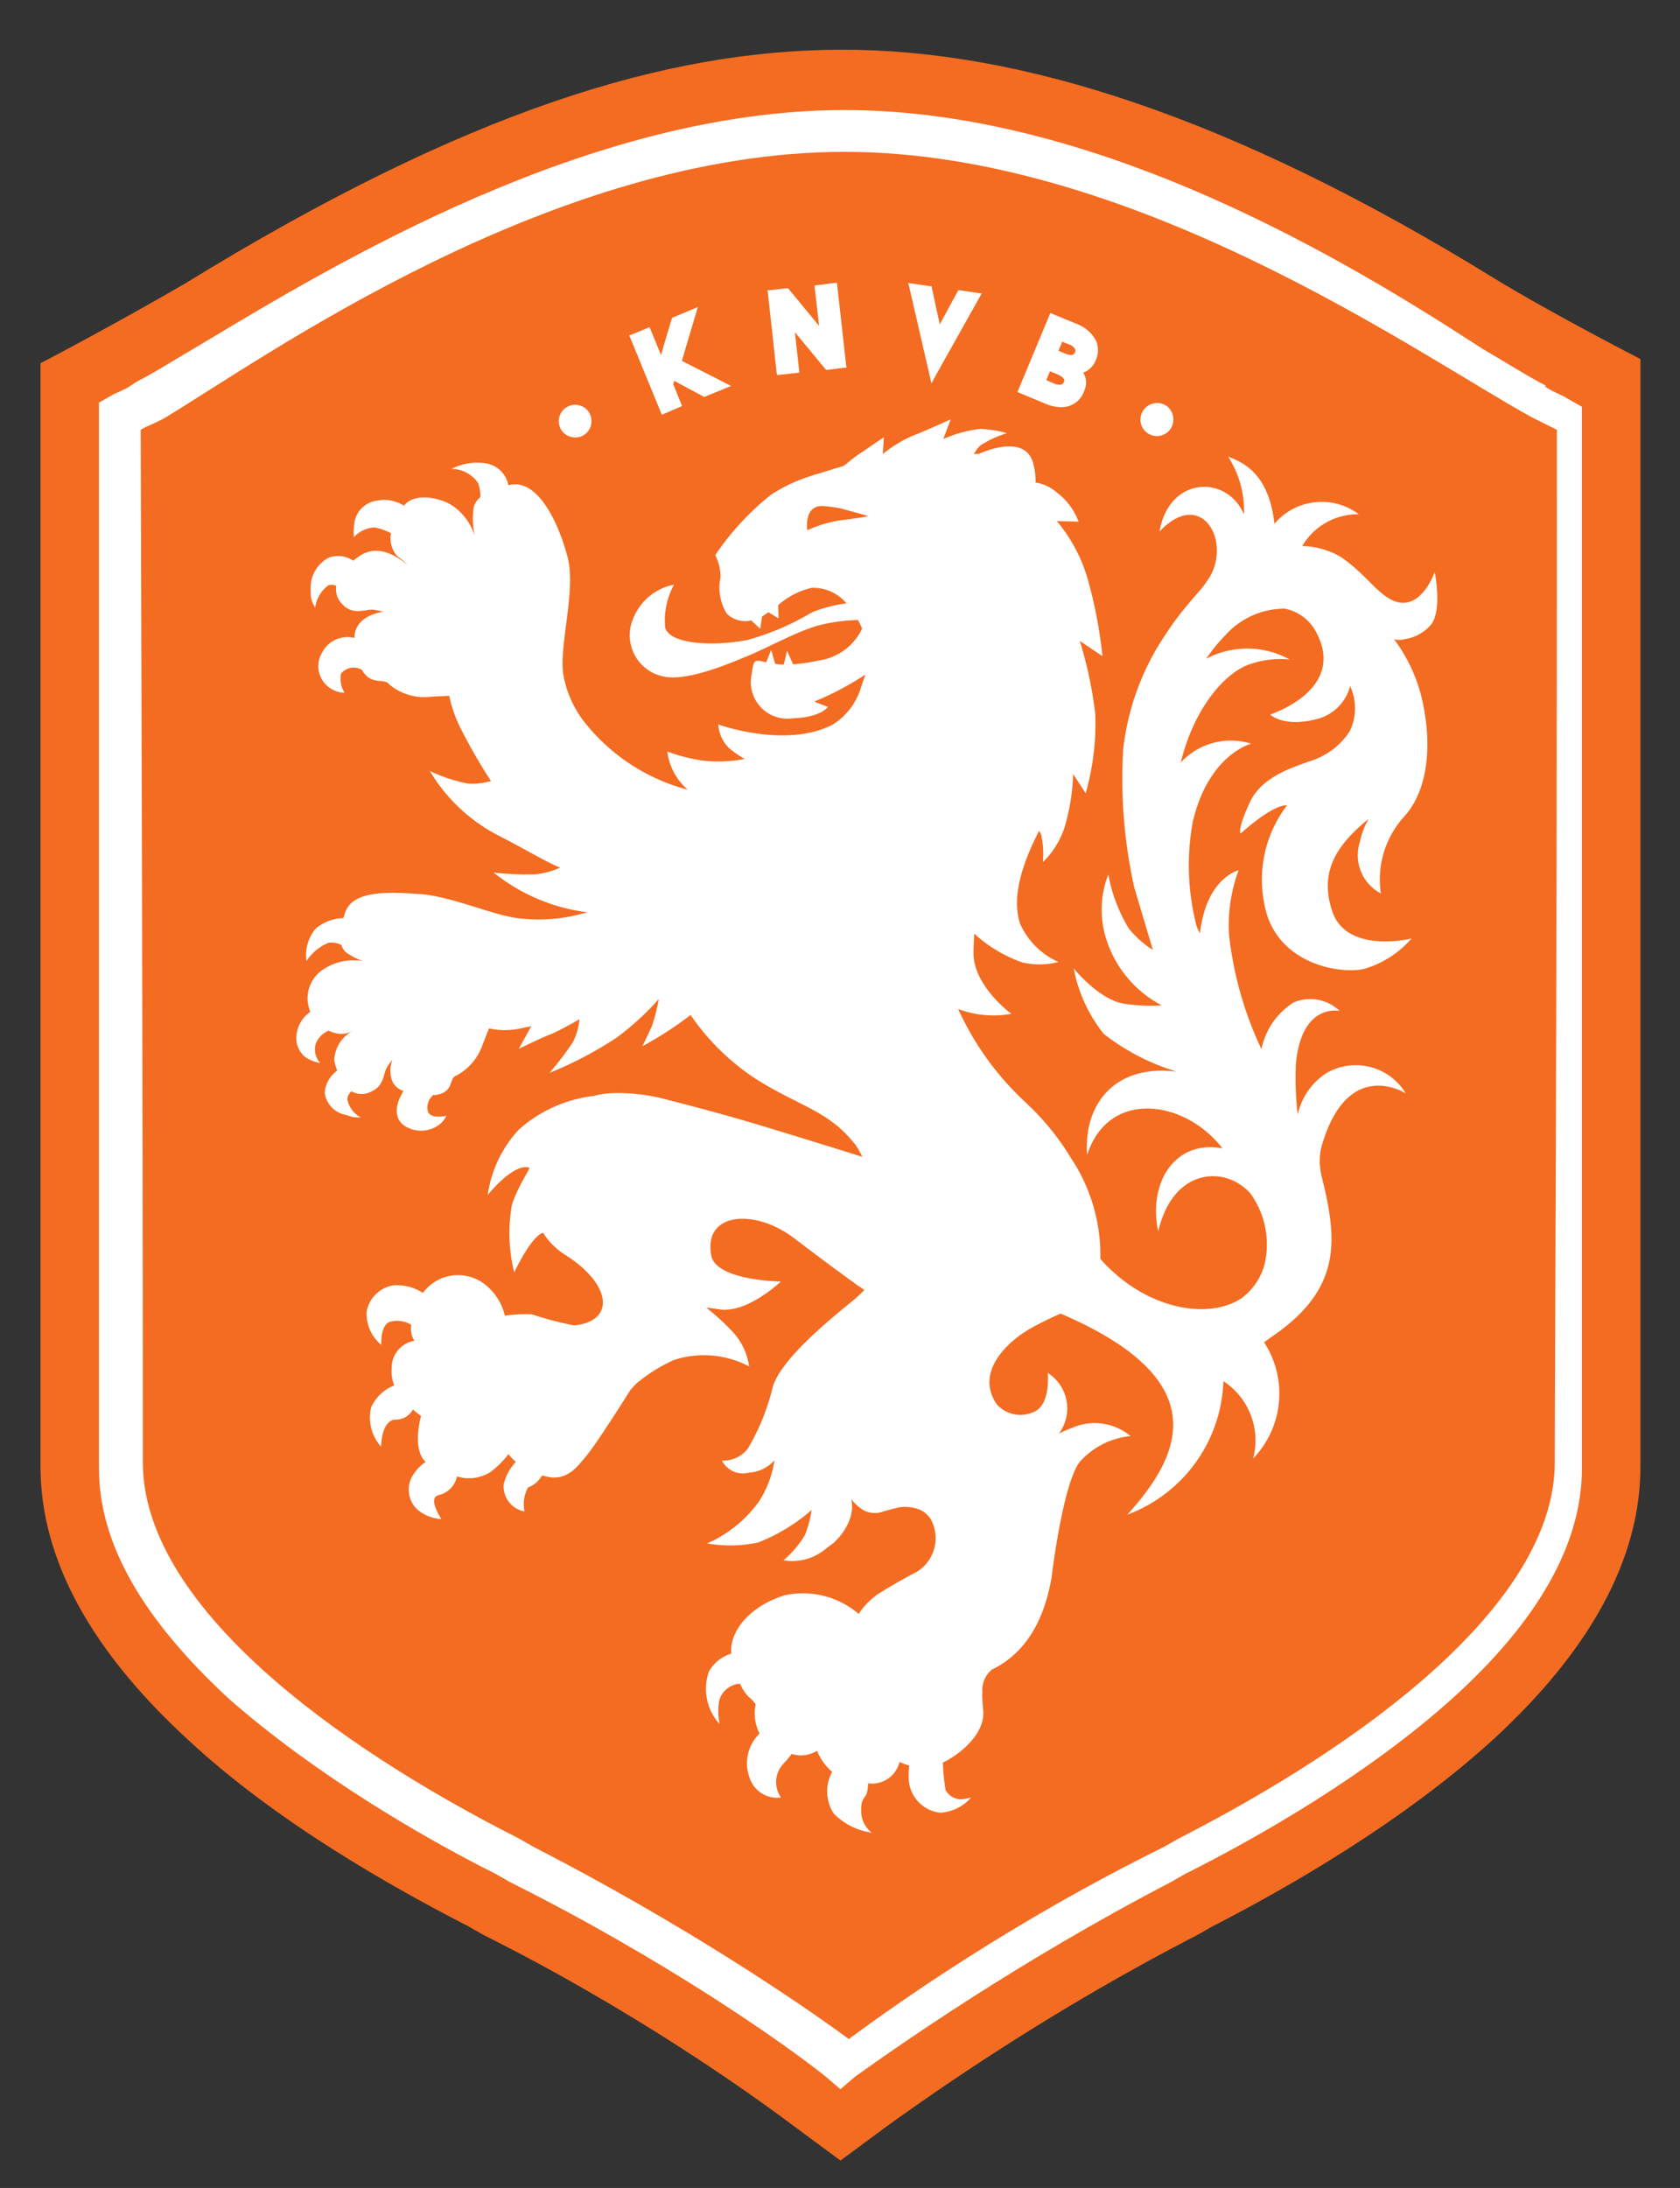 <svg height="360.775" preserveAspectRatio="xMidYMin slice" viewBox="0 0 62.738 81.766" width="277.181" xmlns="http://www.w3.org/2000/svg"><rect x="0" y="0" width="62.738" height="81.766" fill="#333333" stroke="none"/><g stroke-width="1.282" transform="matrix(.78 0 0 .78 62.542 33.277)"><path d="m-78.243-25.284v52.8c0 4.4 2.4 8.8 7.1 13.1 4.2 3.9 9.7 7 13.4 8.9l.7.4c7.2 3.6 12.8 7.6 14.8 9.1l2.3 1.7 2.3-1.7c2.1-1.5 7.6-5.4 14.8-9.1l.7-.4c3.7-1.9 9.1-5 13.4-8.9 4.7-4.3 7.1-8.7 7.1-13.1v-53s-4.1-2.1-6.9-3.8c-12.8-7.9-22.9-11-31.3-11s-18 2.9-31.5 11.2c-3.8 2.2-6.9 3.8-6.9 3.8" fill="#f36c21"></path><g fill="#fff"><path d="m-39.744-35.397c13.9 0 27.6 9.8 32.9 12.7l1.2.6v.5c0 30.3-.1 44.1-.1 48.9 0 6.8-9.2 13.5-18 18l-.7.4c-7.3 3.6-12.8 7.5-15.1 9.2-2.3-1.7-7.9-5.5-15.1-9.2l-.7-.4c-8.9-4.5-18-11.2-18-18 0-4.7 0-18.6-.1-48.9v-.5c.3-.2.7-.3 1.2-.6 4.8-2.9 18.5-12.7 32.5-12.7m0-2c-12.2 0-24.3 7.3-30.8 11.2-1.2.7-2.3 1.4-3.1 1.8l-.3.2c-.3.2-.6.3-.8.4l-.7.4v11.9 39.1c0 3.6 2.1 7.2 6.2 11 4.1 3.6 9.2 6.6 12.8 8.4l.7.4c7.4 3.7 13.1 7.7 15.1 9.3l.7.6.7-.6c2.1-1.5 7.8-5.5 15.1-9.3l.7-.4c3.6-1.8 8.8-4.8 12.8-8.4 4.1-3.7 6.2-7.4 6.2-11v-20.2-29.3-1.3l-.7-.4c-.3-.2-.7-.3-1.1-.6h.1c-.8-.4-1.9-1.1-3.1-1.8-6.3-4.1-18.3-11.4-30.5-11.4z"></path><path d="m-24.595-23.256a.677.677 0 0 1 .22.11.644.644 0 0 0 -.22-.11zm-.203 1.33h.051-.068zm-27.667.051a.661.661 0 0 0 .22-.11.661.661 0 0 1 -.22.119zm23.077-1.406h.034-.051zm4.598 0-.059.009a.677.677 0 0 1 .169.017.728.728 0 0 0 -.11-.025zm-.618.203a.796.796 0 0 1 1.101-.144.796.796 0 0 1 .296.534.788.788 0 1 1 -1.397-.39zm-11.145-6.021.898.127.076.009.009.068.381 1.753.855-1.575.034-.059h.068l.906.136.144.017-.076.136-2.202 3.929-.127.237-.059-.254-1.016-4.404-.042-.144zm-6.775.322.821-.093h.051l.034.034 1.457 1.77-.212-1.838v-.102l.093-.009.872-.11.102-.009.009.102.432 3.862.017.102h-.102l-.821.102h-.051l-.042-.042-1.457-1.761.203 1.829.009.102-.085.017-.881.093-.102.009-.017-.102-.423-3.853-.017-.102zm-6.639 2.134.796-.33.085-.034.042.093.508 1.236.296-.999.22-.737.017-.042.042-.017.991-.415.195-.085-.059.212-.703 2.363 2.159 1.101.195.102-.203.085-1.033.423-.051.017-.042-.025-1.389-.745-.051.152.39.965.042.085-.093.042-.788.339-.093.034-.042-.093-1.482-3.608-.042-.093zm-3.455 4.031a.788.788 0 0 1 .296-.517.788.788 0 0 1 1.101.136.796.796 0 0 1 -.136 1.101.779.779 0 0 1 -.474.161.796.796 0 0 1 -.627-.296.779.779 0 0 1 -.161-.584zm.788-.593h-.017.051zm.119 1.355a.686.686 0 0 1 -.186.009l.059.009a.652.652 0 0 0 .127-.017zm24.821-4.48a1.694 1.694 0 0 0 -.864-.805l-1.236-.508-.085-.051-.051.093-1.499 3.599-.042.093.093.042 1.236.517a2.007 2.007 0 0 0 .762.169 1.135 1.135 0 0 0 1.101-.762l.025-.068a.881.881 0 0 0 -.068-.821 1.016 1.016 0 0 0 .601-.593 1.152 1.152 0 0 0 .025-.906zm-1.558 1.956a.186.186 0 0 1 -.203.119.805.805 0 0 1 -.288-.068l-.347-.152.178-.423.356.144.025.017c.085.034.373.169.288.364zm.534-1.423a.186.186 0 0 1 -.195.119.669.669 0 0 1 -.237-.051l-.356-.152.178-.432.364.144a.457.457 0 0 1 .254.22.195.195 0 0 1 0 .152zm15.768 13.719a2.058 2.058 0 0 0 1.287-.703c.542-.72.169-2.507.169-2.507s-.745 2.168-2.227 1.236c-.72-.457-1.177-1.22-2.287-1.973a3.768 3.768 0 0 0 -1.829-.508 3.091 3.091 0 0 1 2.71-1.524 2.964 2.964 0 0 0 -4.04.457c-.271-2.507-1.609-2.964-2.219-3.218a4.776 4.776 0 0 1 .762 2.769c-.83-1.931-3.599-1.812-4.04.813 2.092-2.202 3.565.694 2.236 2.422-.254.423-1.075 1.16-1.914 2.456a12.195 12.195 0 0 0 -2.066 5.564 23.847 23.847 0 0 0 .534 6.605l.889 2.981a.203.203 0 0 0 -.076-.051 4.725 4.725 0 0 1 -1.075-.974 7.478 7.478 0 0 1 -.982-2.591 4.632 4.632 0 0 0 -.068 3.193 5.428 5.428 0 0 0 2.625 3.074 8.469 8.469 0 0 1 -1.778-.076c-1.211-.169-2.439-1.694-2.439-1.694a7.164 7.164 0 0 0 1.44 3.133 10.62 10.62 0 0 0 3.514 1.812c-2.862-.381-4.488 1.431-4.311 3.98 1.059-3.218 4.742-2.591 6.478-.313-2.193-.423-3.582 1.55-3.074 3.98.669-2.913 2.981-3.159 4.234-2.007a2.024 2.024 0 0 1 .169.169 4.167 4.167 0 0 1 .686 3.421 2.989 2.989 0 0 1 -1.101 1.609c-1.609 1.059-4.607.525-6.724-1.846l-.034-.034a8.375 8.375 0 0 0 -1.406-4.827 12.152 12.152 0 0 0 -1.973-2.473.83.83 0 0 1 -.119-.119 13.854 13.854 0 0 1 -3.303-4.531.025.025 0 0 1 0-.008l.169.059a4.793 4.793 0 0 0 2.371.169s-1.795-1.313-1.812-2.879c0-.279.017-.601.034-.957a6.741 6.741 0 0 0 2.287 1.372 3.557 3.557 0 0 0 1.744-.017 3.608 3.608 0 0 1 -1.829-1.821c-.44-1.296.127-2.93.898-4.446a.415.415 0 0 1 .102.169 4.234 4.234 0 0 1 .085 1.321 4.065 4.065 0 0 0 1.143-2.049 9.595 9.595 0 0 0 .305-2.168l.601.923a12.085 12.085 0 0 0 .457-3.836 19.969 19.969 0 0 0 -.737-3.455l1.084.728a21.908 21.908 0 0 0 -.711-3.709 7.579 7.579 0 0 0 -1.474-2.752l1.042.025a3.083 3.083 0 0 0 -1.025-1.38 2.041 2.041 0 0 0 -1.033-.491 3.286 3.286 0 0 0 -.119-.932c-.406-1.482-2.591-.44-2.591-.44l-.246.009a1.846 1.846 0 0 1 .305-.406 5.106 5.106 0 0 1 1.279-.593 5.606 5.606 0 0 0 -1.27-.203 6.064 6.064 0 0 0 -1.778.483l.356-.94s-1.186.542-1.846.796a6.08 6.08 0 0 0 -1.406.864l.051-.805-1.042.711a6.665 6.665 0 0 0 -.771.576l-.136.093-.119.034-1.016.313-.271.076a.44.44 0 0 0 -.076.034 7.486 7.486 0 0 0 -1.982.923 13.008 13.008 0 0 0 -2.659 2.879 2.354 2.354 0 0 1 .254 1.059 2.346 2.346 0 0 0 .305 1.753 1.27 1.27 0 0 0 1.16.313l.432.398.093-.593a.152.152 0 0 1 .025-.009l.279-.186.483.296-.017-.635a3.642 3.642 0 0 1 1.609-.83 2.083 2.083 0 0 1 1.66.745 6.707 6.707 0 0 0 -1.66.432 12.364 12.364 0 0 1 -3.091 1.321c-1.592.305-3.684.22-3.929-.584a3.574 3.574 0 0 1 .423-2.066 2.668 2.668 0 0 0 -2.015 1.778 2.015 2.015 0 0 0 1.55 2.625c1.092.212 2.955-.559 3.972-.982 1.016-.423 2.261-1.118 3.303-1.44a8.325 8.325 0 0 1 1.999-.288c.076.144.144.279.195.415a2.71 2.71 0 0 1 -2.092 1.524 7.52 7.52 0 0 1 -1.211.178l-.288-.644-.161.661a3.752 3.752 0 0 1 -.406-.034l-.195-.669-.237.593c-.534-.119-.601-.195-.694.559a1.753 1.753 0 0 0 1.99 2.117c1.321-.042 1.66-.542 1.66-.542l-.661-.254a14.312 14.312 0 0 0 2.456-1.296l-.212.61a3.15 3.15 0 0 1 -1.389 1.804c-2.253 1.135-5.445-.025-5.445-.025a1.762 1.762 0 0 0 .508 1.126 6.013 6.013 0 0 0 .754.525 6.639 6.639 0 0 1 -1.948.085 8.147 8.147 0 0 1 -1.753-.44 2.845 2.845 0 0 0 .974 1.821l-.11-.025a9.324 9.324 0 0 1 -4.869-3.252 5.132 5.132 0 0 1 -.948-2.083c-.305-1.347.618-4.133.169-5.801s-1.389-3.574-2.625-3.438l-.203.034a1.304 1.304 0 0 0 -1.008-1.033 2.668 2.668 0 0 0 -1.711.254 1.533 1.533 0 0 1 1.27.677 1.77 1.77 0 0 1 .11.677.932.932 0 0 0 -.322.491 3.828 3.828 0 0 0 .051 1.355 2.744 2.744 0 0 0 -1.016-1.406c-.61-.44-1.897-.677-2.371-.034l-.059-.034a1.753 1.753 0 0 0 -1.262-.203 1.253 1.253 0 0 0 -1.059 1.092 2.845 2.845 0 0 0 -.017.652 1.431 1.431 0 0 1 .982-.466 2.617 2.617 0 0 1 .796.279 1.27 1.27 0 0 0 .305 1.101 2.93 2.93 0 0 1 .508.44s-1.152-1.118-2.185-.534a3.37 3.37 0 0 0 -.44.305 1.262 1.262 0 0 0 -1.186-.136 1.609 1.609 0 0 0 -.847 1.55 1.287 1.287 0 0 0 .212.83 1.584 1.584 0 0 1 .635-1.067.466.466 0 0 1 .373.034.982.982 0 0 0 .212.779c.576.72 1.211.279 1.634.364l.423.085s-1.389.144-1.397 1.253a1.524 1.524 0 0 0 -.11-.017 1.355 1.355 0 0 0 -1.431.711 1.262 1.262 0 0 0 .508 1.787 1.186 1.186 0 0 0 .559.144 1.287 1.287 0 0 1 -.169-.915.788.788 0 0 1 .991-.186l.017.017a.229.229 0 0 0 .025.042c.44.711 1.042.322 1.279.644a2.591 2.591 0 0 0 1.871.601c.601-.042.999-.051.999-.051a6.267 6.267 0 0 0 .593 1.643 25.279 25.279 0 0 0 1.406 2.43 3.142 3.142 0 0 1 -1.118.119 7.469 7.469 0 0 1 -1.812-.601 8.223 8.223 0 0 0 3.37 3.133c1.177.601 2.363 1.313 2.879 1.49a3.76 3.76 0 0 1 -1.202.322 14.024 14.024 0 0 1 -1.99-.085 8.909 8.909 0 0 0 4.514 1.905l-.296.068a7.833 7.833 0 0 1 -2.981.22c-1.253-.127-3.243-1.067-4.835-1.169-1.592-.102-3.167-.152-3.523.915a1.202 1.202 0 0 1 -.085.246.195.195 0 0 0 -.068 0 2.1 2.1 0 0 0 -1.262.517 1.973 1.973 0 0 0 -.423 1.533 2.287 2.287 0 0 1 1.05-.872 1.059 1.059 0 0 1 .618.102.711.711 0 0 0 .296.406 3.37 3.37 0 0 0 .728.364 2.625 2.625 0 0 0 -1.922.423 1.643 1.643 0 0 0 -.593 1.99.152.152 0 0 1 -.051.059 1.524 1.524 0 0 0 -.584.932 1.177 1.177 0 0 0 .423 1.211 1.922 1.922 0 0 0 .694.263.957.957 0 0 1 -.212-.932 1.126 1.126 0 0 1 .618-.618 1.202 1.202 0 0 0 1.042.068 1.541 1.541 0 0 1 .169-.085 1.66 1.66 0 0 0 -.948 1.44 2.397 2.397 0 0 0 .136.474l-.025.042a1.414 1.414 0 0 0 -.567 1.042 1.236 1.236 0 0 0 1.05 1.059 1.296 1.296 0 0 0 .669.11 1.228 1.228 0 0 1 -.635-.864.508.508 0 0 1 .203-.381.932.932 0 0 0 .788.076c.83-.279.694-.94.932-1.27l.229-.33s-.415 1.169.525 1.507a.186.186 0 0 0 -.009.042s-.711 1.042.042 1.609a1.457 1.457 0 0 0 1.694-.042 1.211 1.211 0 0 0 .339-.423s-.796.203-.898-.246a.779.779 0 0 1 .279-.754.169.169 0 0 0 .085.009c.932-.119.627-.821 1.016-.932a2.634 2.634 0 0 0 1.22-1.397c.195-.517.339-.855.339-.855a3.726 3.726 0 0 0 1.617-.025l.406-.085-.601 1.084s1.126-.55 1.499-.686 1.406-.728 1.406-.728a3.049 3.049 0 0 1 -.313 1.092 13.634 13.634 0 0 1 -1.126 1.474 17.953 17.953 0 0 0 3.227-1.694 12.838 12.838 0 0 0 2.007-1.838 7.774 7.774 0 0 1 -.339 1.321c-.169.381-.44.932-.44.932a17.225 17.225 0 0 0 2.303-1.49l.051.068a11.229 11.229 0 0 0 3.049 2.972c2.075 1.313 3.438 1.516 4.675 3.023a.474.474 0 0 0 .034.042l.034.034a3.218 3.218 0 0 1 .356.593l.017.051-.076-.025c-.754-.237-4.175-1.304-5.869-1.795-1.626-.466-3.37-.906-3.37-.906a8.807 8.807 0 0 0 -2.795-.313 4.175 4.175 0 0 0 -.745.127 6.563 6.563 0 0 0 -3.582 1.609 5.793 5.793 0 0 0 -1.49 3.133s1.22-1.541 1.99-1.313c.076.017-.55.889-.83 1.778a7.749 7.749 0 0 0 .11 3.235s.805-1.728 1.38-1.897a3.362 3.362 0 0 0 1.101 1.084c2.159 1.38 2.388 3.142.39 3.353a16.725 16.725 0 0 1 -2.032-.534 6.605 6.605 0 0 0 -1.287.068 2.659 2.659 0 0 0 -1.05-1.567 2.083 2.083 0 0 0 -2.871.474.136.136 0 0 1 -.034-.017 2.244 2.244 0 0 0 -1.414-.339 1.55 1.55 0 0 0 -1.253 1.27 1.956 1.956 0 0 0 .703 1.575s-.051-.932.406-1.101a1.287 1.287 0 0 1 .932.085l.102.059a1.109 1.109 0 0 0 .144.762 1.304 1.304 0 0 0 -1.084 1.347 1.668 1.668 0 0 0 .127.788 2.007 2.007 0 0 0 -1.109 1.042 2.083 2.083 0 0 0 .474 1.889s0-1.211.652-1.296a.932.932 0 0 0 .872-.483 3.768 3.768 0 0 0 .39.305s-.457 1.584.22 2.202a2.049 2.049 0 0 0 -.677.754 1.304 1.304 0 0 0 .279 1.524 1.948 1.948 0 0 0 1.152.457s-.677-.999-.144-1.143a1.152 1.152 0 0 0 .889-.898 1.922 1.922 0 0 0 1.617-.22 4.26 4.26 0 0 0 .847-.847 2.676 2.676 0 0 0 .356.373 2.287 2.287 0 0 0 -.584 1.084 1.22 1.22 0 0 0 .999 1.287 1.694 1.694 0 0 1 .169-1.152 1.186 1.186 0 0 0 .652-.55.279.279 0 0 1 .093-.009c1.067.347 1.609-.423 2.032-.932.542-.644 2.117-3.159 2.117-3.159l.102-.119c.22-.229.237-.254.339-.322a7.876 7.876 0 0 1 1.634-.999 4.607 4.607 0 0 1 3.616.305 3.091 3.091 0 0 0 -.821-1.694 11.907 11.907 0 0 0 -1.236-1.126l.635.085c1.33.212 2.939-1.33 2.939-1.33s-3.133-.034-3.337-1.27c-.356-2.066 2.092-2.202 3.913-.847.406.305 1.202.915 2.126 1.592l.965.703.254.169.076.059a7.3 7.3 0 0 1 -.618.567c-1.279 1.033-3.37 2.795-3.76 4.048a10.806 10.806 0 0 1 -1.186 2.955 1.482 1.482 0 0 1 -1.253.593 1.126 1.126 0 0 0 1.287.576 1.762 1.762 0 0 0 1.228-.593 4.954 4.954 0 0 1 -.737 1.965 6.046 6.046 0 0 1 -2.49 2.015 6.521 6.521 0 0 0 2.439-.042 8.723 8.723 0 0 0 2.566-1.558 5.123 5.123 0 0 1 -.33 1.22 4.954 4.954 0 0 1 -1.016 1.186 2.481 2.481 0 0 0 2.015-.542l.423-.322.085-.093a2.71 2.71 0 0 0 .652-1.016 1.668 1.668 0 0 0 .068-.957 2.168 2.168 0 0 0 .483.466 1.118 1.118 0 0 0 .923.169c.034 0 .169-.059.186-.059l.644-.169a1.931 1.931 0 0 1 .838.034 1.16 1.16 0 0 1 .762.576 1.889 1.889 0 0 1 -.711 2.473s-.821.423-1.643.932a3.37 3.37 0 0 0 -1.126 1.075 4.099 4.099 0 0 0 -3.557-.889c-1.778.567-2.634 1.804-2.541 2.786a1.871 1.871 0 0 0 -1.067.847 2.49 2.49 0 0 0 .508 2.524 3.04 3.04 0 0 1 -.017-1.135 1.101 1.101 0 0 1 .932-.788.423.423 0 0 1 .068 0 1.897 1.897 0 0 0 .432.644 1.719 1.719 0 0 1 .313.339 2.092 2.092 0 0 0 .186 1.397 1.973 1.973 0 0 0 -.474 2.126 1.38 1.38 0 0 0 1.499.932 1.279 1.279 0 0 1 .11-1.609c.144-.152.279-.313.398-.474a1.49 1.49 0 0 0 1.22-.152 2.574 2.574 0 0 0 .72 1.008 1.948 1.948 0 0 0 .085 2.007 3.218 3.218 0 0 0 1.812.906 1.338 1.338 0 0 1 -.508-1.092c0-.745.288-.406.33-1.186v-.085a1.355 1.355 0 0 0 1.507-1.025 2.32 2.32 0 0 0 .466.169 3.667 3.667 0 0 0 -.025.508 1.694 1.694 0 0 0 1.499 1.753 2.117 2.117 0 0 0 1.49-.728 2.558 2.558 0 0 1 -.449.085.847.847 0 0 1 -.779-.449 11.399 11.399 0 0 1 -.127-1.304c.906-.44 2.024-1.423 1.931-2.481-.093-1.16-.025-.779-.025-.779a1.287 1.287 0 0 1 .432-1.186c2.058-.991 2.625-3.099 2.862-4.378 0 0 .525-4.438 1.338-5.547a3.726 3.726 0 0 1 2.447-1.253 2.668 2.668 0 0 0 -2.803-.39 3.896 3.896 0 0 0 -.474.195l-.034.017-.119.059a2.015 2.015 0 0 0 -.533-2.905s.169 1.601-.737 1.897a1.524 1.524 0 0 1 -1.702-.39c-1.279-1.88 1.338-3.464 1.338-3.464l.169-.11a15.463 15.463 0 0 1 1.533-.762.076.076 0 0 1 .017-.009c7.427 3.184 5.809 6.741 3.193 9.62a7.063 7.063 0 0 0 4.598-6.385 3.379 3.379 0 0 1 1.423 3.701 4.48 4.48 0 0 0 .525-5.564l.593-.423c2.896-2.058 2.879-4.2 2.38-6.588-.085-.406-.144-.61-.237-1.016a3.574 3.574 0 0 1 -.068-.576 2.684 2.684 0 0 1 .127-.915c1.27-4.15 3.989-2.388 3.989-2.388a2.795 2.795 0 0 0 -3.768-.991 3.159 3.159 0 0 0 -1.406 2.007 15.057 15.057 0 0 1 -.085-2.456c.279-2.913 2.092-2.507 2.092-2.507a2.032 2.032 0 0 0 -2.202-.406 3.455 3.455 0 0 0 -1.541 2.236 17.267 17.267 0 0 1 -1.55-5.454 7.579 7.579 0 0 1 .457-3.108s-1.55.364-1.846 3.006a1.245 1.245 0 0 1 -.203-.483 11.602 11.602 0 0 1 -.144-4.853c.762-3.218 2.795-3.726 2.795-3.726a3.269 3.269 0 0 0 -3.37.898c.644-2.651 2.159-4.336 3.328-4.708a4.531 4.531 0 0 1 1.88-.22 4.2 4.2 0 0 0 -3.989-.034 7.783 7.783 0 0 1 .915-1.126 3.802 3.802 0 0 1 2.837-1.27 2.151 2.151 0 0 1 1.44.999c1.668 2.862-2.134 4.065-2.134 4.065s.635.627 2.193.229a2.202 2.202 0 0 0 1.643-1.609 1.507 1.507 0 0 0 .068.203 2.481 2.481 0 0 1 -.102 1.99 3.43 3.43 0 0 1 -1.558 1.296c-.677.288-2.549.694-3.193 2.049-.644 1.355-.466 1.541-.466 1.541s1.465-1.355 2.202-1.355h.025a5.843 5.843 0 0 0 -1.101 4.658c.474 2.905 3.582 3.438 4.768 3.176a4.768 4.768 0 0 0 2.287-1.457s-3.108.762-3.794-1.313c-.593-1.778.085-3.074 1.744-4.412a3.836 3.836 0 0 0 -.423 1.109 2.066 2.066 0 0 0 1.008 2.456 4.488 4.488 0 0 1 1.16-3.726c1.431-1.643 1.05-4.302.932-4.937a7.749 7.749 0 0 0 -1.457-3.498 1.042 1.042 0 0 0 .491 0zm-26.693-5.725a5.784 5.784 0 0 0 -1.821.483.567.567 0 0 0 -.068.025s-.186-1.228.779-1.152a7.418 7.418 0 0 1 .855.119l1.135.313.144.051c-.254.059-.627.102-1.025.161z" fill-rule="evenodd"></path></g></g></svg>